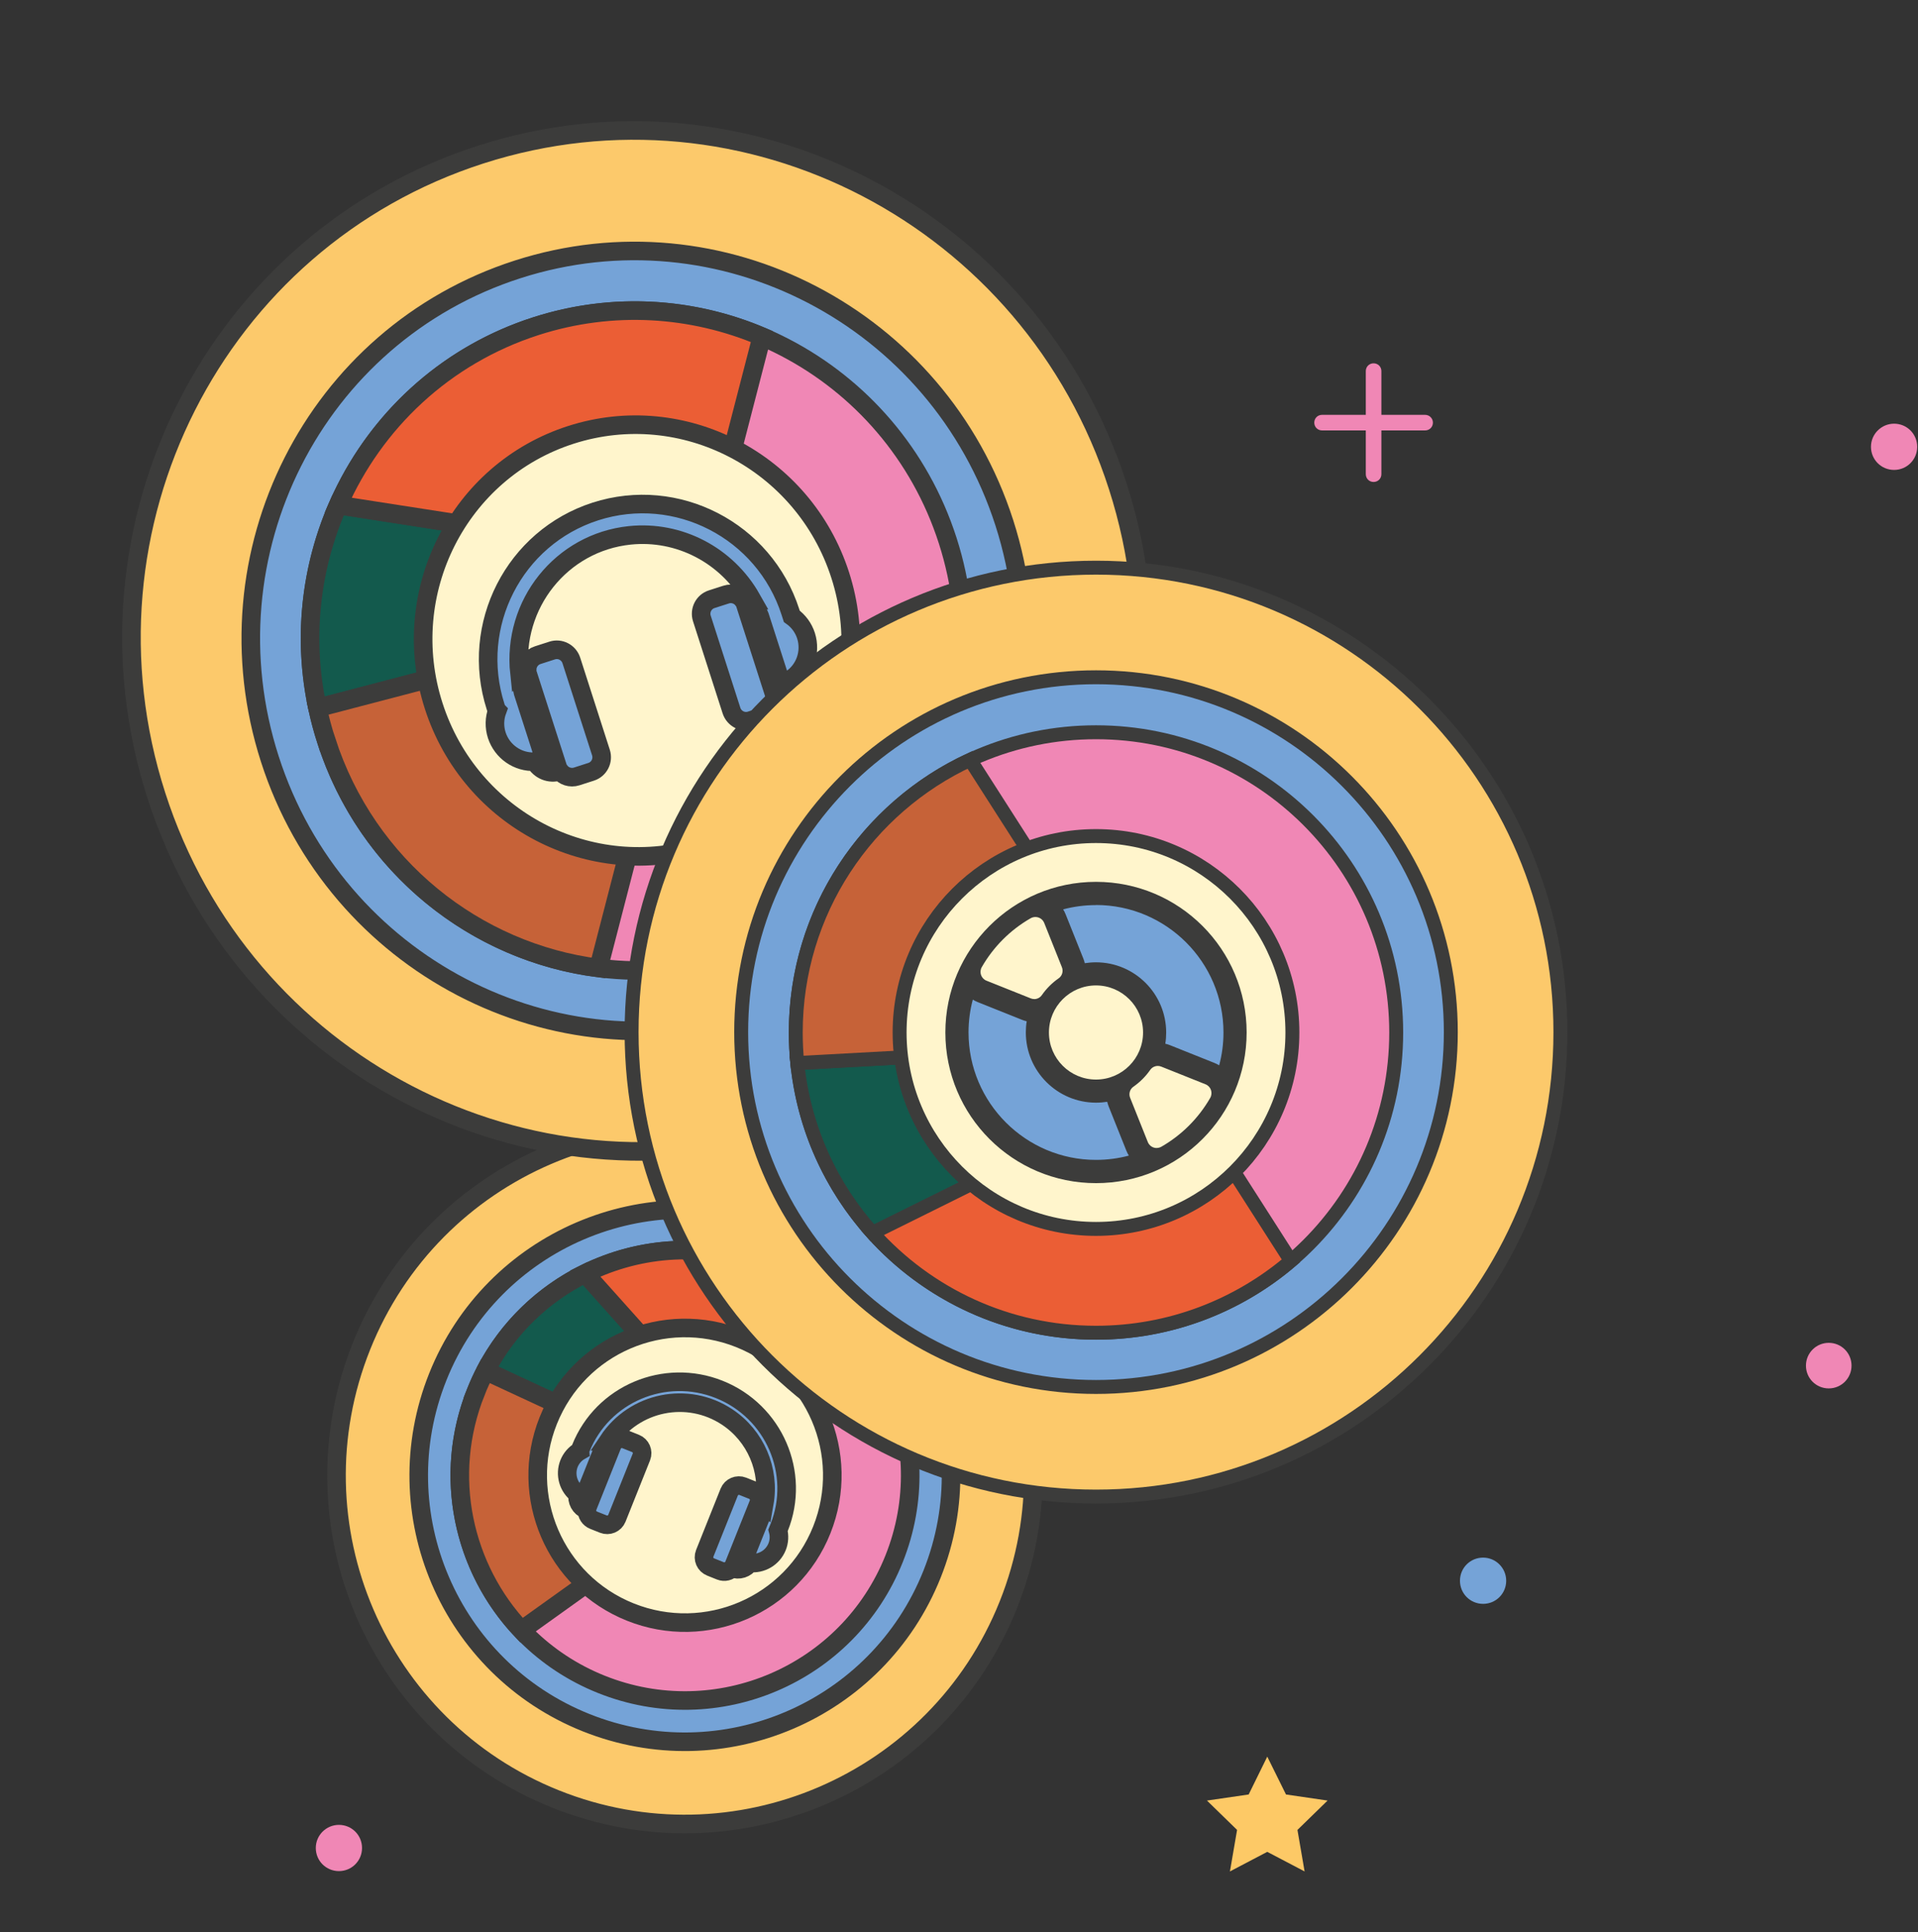 <svg width="413" height="416" viewBox="0 0 413 416" fill="none" xmlns="http://www.w3.org/2000/svg">
<rect x="0" y="0" width="413" height="416" fill="#333333" stroke="none"/>
<path d="M119.645 387.345C158.108 402.716 201.75 383.996 217.122 345.533C232.493 307.069 213.773 263.427 175.31 248.056C136.846 232.684 93.204 251.404 77.833 289.868C62.461 328.331 81.181 371.973 119.645 387.345Z" fill="#FCC96B" stroke="#3C3C3B" stroke-width="4" stroke-miterlimit="10"/>
<path d="M126.214 370.907C155.599 382.65 188.94 368.349 200.684 338.964C212.427 309.579 198.126 276.237 168.741 264.494C139.356 252.75 106.014 267.052 94.271 296.437C82.527 325.822 96.829 359.163 126.214 370.907Z" fill="#75A3D7" stroke="#3C3C3B" stroke-width="4" stroke-miterlimit="10"/>
<path d="M129.509 362.661C154.373 372.597 182.584 360.497 192.52 335.633C202.457 310.769 190.356 282.558 165.492 272.622C140.629 262.685 112.418 274.786 102.481 299.65C92.544 324.513 104.645 352.724 129.509 362.661Z" fill="#F087B5" stroke="#3C3C3B" stroke-width="4" stroke-miterlimit="10"/>
<path d="M104.538 295.156C109.417 285.805 117.035 278.616 125.998 274.194L162.549 315.024L156.55 319.314L104.536 295.161L104.538 295.156Z" fill="#135A4D" stroke="#3C3C3B" stroke-width="4" stroke-miterlimit="10"/>
<path d="M102.481 299.65C103.1 298.102 103.787 296.601 104.543 295.158L156.558 319.311L112.29 350.992C99.708 337.68 95.243 317.776 102.487 299.652L102.481 299.65Z" fill="#C66238" stroke="#3C3C3B" stroke-width="4" stroke-miterlimit="10"/>
<path d="M125.999 274.194C137.909 268.304 152.174 267.305 165.491 272.627C176.638 277.082 185.225 285.227 190.415 295.081L162.55 315.024L125.999 274.194Z" fill="#EB5E35" stroke="#3C3C3B" stroke-width="4" stroke-miterlimit="10"/>
<path d="M135.732 347.09C151.996 353.59 170.45 345.675 176.95 329.41C183.45 313.146 175.534 294.692 159.27 288.192C143.006 281.692 124.552 289.608 118.052 305.872C111.552 322.137 119.468 340.591 135.732 347.09Z" fill="#FFF5CC" stroke="#3C3C3B" stroke-width="4" stroke-miterlimit="10"/>
<path d="M167.774 328.879C172.443 317.196 166.662 303.864 154.888 299.158C143.114 294.453 129.737 300.128 125.068 311.812L124.967 312.063C124.928 312.16 124.911 312.265 124.918 312.373C123.831 312.994 122.991 313.962 122.527 315.124C121.592 317.495 122.369 320.197 124.415 321.71C124.146 323.13 124.916 324.543 126.262 325.075C126.305 325.092 126.347 325.096 126.384 325.111C126.343 326.069 126.916 326.95 127.805 327.306L129.904 328.144C131.06 328.607 132.37 328.049 132.835 326.9L138.11 313.702C138.567 312.543 137.997 311.235 136.843 310.78L134.744 309.941C133.855 309.586 132.833 309.83 132.203 310.552C132.165 310.538 132.127 310.51 132.089 310.495C131.725 310.349 131.338 310.275 130.945 310.28C136.594 301.77 148.073 299.446 156.583 305.095C162.712 309.165 165.846 316.472 164.571 323.718C164.289 323.444 163.958 323.231 163.594 323.085C163.551 323.068 163.51 323.064 163.472 323.049C163.514 322.091 162.94 321.21 162.052 320.854L159.953 320.016C158.796 319.553 157.487 320.111 157.021 321.26L151.747 334.458C151.29 335.617 151.86 336.925 153.013 337.38L155.112 338.219C156.001 338.574 157.024 338.331 157.654 337.608C157.691 337.623 157.73 337.65 157.767 337.665C159.111 338.203 160.641 337.715 161.425 336.5C163.956 336.817 166.376 335.393 167.332 333.03C167.784 331.901 167.851 330.661 167.53 329.489L167.774 328.879ZM131.535 311.881L126.817 323.688C126.045 323.38 125.667 322.508 125.973 321.743L129.583 312.71C129.891 311.939 130.771 311.57 131.535 311.881ZM160.273 335.45C159.965 336.221 159.085 336.59 158.322 336.279L163.04 324.472C163.811 324.78 164.189 325.652 163.883 326.417L160.273 335.45Z" fill="#75A3D7" stroke="#3C3C3B" stroke-width="4" stroke-miterlimit="10"/>
<path d="M170.853 242.722C228.021 224.341 259.29 162.555 240.695 104.72C222.099 46.885 160.68 14.901 103.512 33.282C46.344 51.664 15.075 113.449 33.671 171.285C52.267 229.12 113.685 261.104 170.853 242.722Z" fill="#FCC96B" stroke="#3C3C3B" stroke-width="4" stroke-miterlimit="10"/>
<path d="M162.906 218.006C206.581 203.963 230.47 156.76 216.263 112.575C202.056 68.391 155.134 43.956 111.459 57.999C67.784 72.042 43.896 119.245 58.102 163.429C72.309 207.614 119.232 232.048 162.906 218.006Z" fill="#75A3D7" stroke="#3C3C3B" stroke-width="4" stroke-miterlimit="10"/>
<path d="M158.92 205.607C195.874 193.725 216.087 153.785 204.067 116.399C192.046 79.013 152.343 58.339 115.389 70.221C78.434 82.103 58.221 122.042 70.242 159.428C82.263 196.814 121.965 217.489 158.92 205.607Z" fill="#F087B5" stroke="#3C3C3B" stroke-width="4" stroke-miterlimit="10"/>
<path d="M68.36 152.429C65.113 137.305 66.927 122.082 72.814 108.739L151.502 120.953L148.798 131.389L68.363 152.437L68.36 152.429Z" fill="#135A4D" stroke="#3C3C3B" stroke-width="4" stroke-miterlimit="10"/>
<path d="M70.242 159.428C69.494 157.102 68.865 154.763 68.368 152.427L148.804 131.379L128.879 208.417C102.482 205.054 79.012 186.679 70.25 159.426L70.242 159.428Z" fill="#C66238" stroke="#3C3C3B" stroke-width="4" stroke-miterlimit="10"/>
<path d="M72.814 108.739C80.622 90.993 95.6 76.592 115.392 70.229C131.961 64.901 149.102 66.132 164.044 72.459L151.502 120.953L72.814 108.739Z" fill="#EB5E35" stroke="#3C3C3B" stroke-width="4" stroke-miterlimit="10"/>
<path d="M151.392 182.195C175.565 174.422 188.787 148.296 180.924 123.84C173.061 99.385 147.09 85.861 122.916 93.633C98.743 101.406 85.521 127.532 93.384 151.987C101.247 176.443 127.218 189.967 151.392 182.195Z" fill="#FFF5CC" stroke="#3C3C3B" stroke-width="4" stroke-miterlimit="10"/>
<path d="M170.199 131.775C164.551 114.207 145.719 104.494 128.219 110.121C110.719 115.748 101.077 134.616 106.725 152.184L106.847 152.562C106.893 152.707 106.972 152.842 107.079 152.958C106.445 154.672 106.408 156.55 106.97 158.297C108.13 161.85 111.506 164.185 115.194 163.994C116.213 165.852 118.384 166.735 120.379 166.084C120.443 166.064 120.494 166.03 120.549 166.012C121.393 167.135 122.851 167.599 124.172 167.175L127.292 166.172C129.011 165.619 129.953 163.77 129.404 162.037L123.023 142.191C122.456 140.454 120.605 139.504 118.897 140.062L115.777 141.065C114.456 141.49 113.542 142.716 113.511 144.121C113.455 144.139 113.386 144.143 113.33 144.161C112.789 144.335 112.29 144.611 111.856 144.982C110.248 130.095 120.887 116.787 135.624 115.264C146.239 114.17 156.523 119.525 161.833 128.913C161.264 128.865 160.697 128.931 160.156 129.105C160.093 129.126 160.042 129.16 159.986 129.178C159.142 128.054 157.685 127.59 156.364 128.015L153.244 129.018C151.525 129.571 150.583 131.42 151.131 133.153L157.512 152.999C158.08 154.735 159.931 155.686 161.639 155.128L164.759 154.125C166.08 153.7 166.994 152.473 167.025 151.069C167.081 151.051 167.149 151.046 167.205 151.028C169.203 150.386 170.455 148.411 170.201 146.308C173.317 144.311 174.692 140.449 173.563 136.885C173.017 135.186 171.94 133.72 170.494 132.693L170.199 131.775ZM114.001 146.247L119.709 163.999C118.563 164.368 117.332 163.733 116.961 162.582L112.594 149C112.221 147.84 112.86 146.604 114.001 146.247ZM167.941 146.19C168.314 147.349 167.675 148.585 166.535 148.943L160.827 131.191C161.973 130.822 163.204 131.457 163.574 132.608L167.941 146.19Z" fill="#75A3D7" stroke="#3C3C3B" stroke-width="4" stroke-miterlimit="10"/>
<path d="M276.91 386.365L272.878 378.215L268.874 386.365L259.893 387.676L266.378 393.993L264.841 402.931L272.878 398.716L280.915 402.931L279.378 393.993L285.864 387.676L276.91 386.365Z" fill="#FDC966"/>
<path d="M407.851 91.223C405.13 91.223 402.874 93.437 402.874 96.2C402.874 98.964 405.088 101.177 407.851 101.177C410.615 101.177 412.828 98.964 412.828 96.2C412.828 93.437 410.615 91.223 407.851 91.223Z" fill="#F087B5"/>
<path d="M388.873 294.028C388.873 296.749 391.058 298.935 393.78 298.935C396.501 298.935 398.686 296.749 398.686 294.028C398.686 291.307 396.501 289.122 393.78 289.122C391.058 289.122 388.873 291.335 388.873 294.028Z" fill="#F087B5"/>
<path d="M324.326 340.344C324.326 337.623 322.113 335.367 319.349 335.367C316.586 335.367 314.372 337.581 314.372 340.344C314.372 343.108 316.586 345.322 319.349 345.322C322.113 345.322 324.326 343.108 324.326 340.344Z" fill="#75A3D7"/>
<path d="M72.977 392.907C70.256 392.907 68 395.12 68 397.884C68 400.647 70.214 402.861 72.977 402.861C75.74 402.861 77.954 400.647 77.954 397.884C77.954 395.12 75.74 392.907 72.977 392.907Z" fill="#F087B5"/>
<path d="M306.87 89.319H297.452V79.901C297.452 78.956 296.719 78.223 295.774 78.223C294.829 78.223 294.096 78.956 294.096 79.901V89.319H284.678C283.733 89.319 283 90.052 283 90.997C283 91.942 283.733 92.675 284.678 92.675H294.096V102.093C294.096 103.038 294.829 103.771 295.774 103.771C296.719 103.771 297.452 103.038 297.452 102.093V92.675H306.87C307.815 92.675 308.548 91.942 308.548 90.997C308.548 90.052 307.773 89.319 306.87 89.319Z" fill="#F087B5"/>
<path d="M236 322.223C291.228 322.223 336 277.452 336 222.223C336 166.995 291.228 122.223 236 122.223C180.772 122.223 136 166.995 136 222.223C136 277.452 180.772 322.223 236 322.223Z" fill="#FCC96B" stroke="#3C3C3B" stroke-width="3" stroke-miterlimit="10"/>
<path d="M236 298.624C278.195 298.624 312.401 264.418 312.401 222.223C312.401 180.028 278.195 145.822 236 145.822C193.805 145.822 159.599 180.028 159.599 222.223C159.599 264.418 193.805 298.624 236 298.624Z" fill="#75A3D7" stroke="#3C3C3B" stroke-width="3" stroke-miterlimit="10"/>
<path d="M236 286.945C271.701 286.945 300.642 258.004 300.642 222.303C300.642 186.602 271.701 157.661 236 157.661C200.299 157.661 171.358 186.602 171.358 222.303C171.358 258.004 200.299 286.945 236 286.945Z" fill="#F087B5" stroke="#3C3C3B" stroke-width="3" stroke-miterlimit="10"/>
<path d="M171.677 228.886C173.094 242.879 178.968 255.546 187.875 265.461L253.335 232.995L248.029 224.717L171.677 228.886Z" fill="#135A4D" stroke="#3C3C3B" stroke-width="3" stroke-miterlimit="10"/>
<path d="M171.348 222.303C171.348 224.527 171.458 226.721 171.677 228.886L248.029 224.717L208.891 163.586C186.728 173.839 171.348 196.281 171.348 222.303Z" fill="#C66238" stroke="#3C3C3B" stroke-width="3" stroke-miterlimit="10"/>
<path d="M187.875 265.461C199.704 278.646 216.88 286.945 236 286.945C252.008 286.945 266.67 281.11 277.971 271.475L253.335 232.995L187.875 265.461Z" fill="#EB5E35" stroke="#3C3C3B" stroke-width="3" stroke-miterlimit="10"/>
<path d="M236 264.593C259.356 264.593 278.29 245.659 278.29 222.303C278.29 198.947 259.356 180.013 236 180.013C212.644 180.013 193.71 198.947 193.71 222.303C193.71 245.659 212.644 264.593 236 264.593Z" fill="#FFF5CC" stroke="#3C3C3B" stroke-width="3" stroke-miterlimit="10"/>
<path d="M236 252.245C219.493 252.245 206.058 238.81 206.058 222.303C206.058 217.924 207.006 213.765 208.701 210.005C208.741 210.254 208.801 210.504 208.891 210.743C209.32 211.98 210.267 212.967 211.474 213.456L221.009 217.266C221.548 217.475 222.106 217.585 222.685 217.585C223.293 217.585 223.882 217.465 224.43 217.236C223.752 218.782 223.373 220.498 223.373 222.293C223.373 229.255 229.038 234.92 236 234.92C237.796 234.92 239.501 234.541 241.047 233.863C240.608 234.92 240.578 236.137 241.027 237.274L244.837 246.809C245.426 248.295 246.742 249.323 248.288 249.582C244.538 251.278 240.379 252.225 236 252.225V252.245ZM263.299 234.601C263.259 234.352 263.2 234.102 263.11 233.863C262.681 232.626 261.733 231.639 260.526 231.15L251.001 227.34C250.463 227.13 249.904 227.021 249.326 227.021C248.717 227.021 248.129 227.14 247.58 227.37C248.258 225.824 248.637 224.108 248.637 222.313C248.637 215.351 242.972 209.686 236.01 209.686C234.215 209.686 232.509 210.065 230.963 210.743C231.402 209.686 231.432 208.469 230.983 207.322L227.173 197.787C226.585 196.301 225.268 195.263 223.722 195.014C227.472 193.318 231.632 192.371 236.01 192.371C252.517 192.371 265.952 205.806 265.952 222.313C265.952 226.691 265.005 230.851 263.309 234.601H263.299Z" fill="#75A3D7"/>
<path d="M236 194.854C251.131 194.854 263.449 207.162 263.449 222.303C263.449 224.747 263.13 227.12 262.521 229.375C262.182 229.165 261.823 228.986 261.444 228.836L251.909 225.026C251.59 224.896 251.26 224.796 250.921 224.717C251.051 223.939 251.111 223.131 251.111 222.313C251.111 213.975 244.328 207.192 235.99 207.192C235.172 207.192 234.374 207.262 233.586 207.382C233.507 207.053 233.407 206.723 233.277 206.394L229.467 196.869C229.317 196.49 229.138 196.131 228.929 195.792C231.183 195.193 233.556 194.874 236 194.874M209.479 215.231C209.818 215.441 210.177 215.62 210.556 215.77L220.091 219.58C220.411 219.71 220.74 219.809 221.079 219.889C220.949 220.667 220.889 221.475 220.889 222.293C220.889 230.631 227.672 237.414 236.01 237.414C236.828 237.414 237.626 237.344 238.414 237.224C238.494 237.553 238.593 237.882 238.723 238.212L242.533 247.737C242.683 248.116 242.862 248.475 243.072 248.814C240.818 249.412 238.444 249.732 236 249.732C220.869 249.732 208.551 237.424 208.551 222.283C208.551 219.839 208.871 217.465 209.479 215.211M236 189.867C218.087 189.867 203.564 204.389 203.564 222.303C203.564 240.216 218.087 254.739 236 254.739C253.914 254.739 268.436 240.216 268.436 222.303C268.436 204.389 253.914 189.867 236 189.867ZM222.685 215.102C222.435 215.102 222.176 215.052 221.937 214.952L212.401 211.142C211.244 210.673 210.786 209.287 211.414 208.21C213.918 203.851 217.548 200.22 221.907 197.717C222.236 197.527 222.595 197.438 222.954 197.438C223.752 197.438 224.52 197.906 224.849 198.714L228.659 208.249C229.008 209.117 228.719 210.115 227.951 210.643C226.545 211.621 225.318 212.848 224.34 214.254C223.961 214.802 223.343 215.112 222.695 215.112L222.685 215.102ZM236 232.437C230.405 232.437 225.866 227.898 225.866 222.303C225.866 216.707 230.405 212.169 236 212.169C241.596 212.169 246.134 216.707 246.134 222.303C246.134 227.898 241.596 232.437 236 232.437ZM249.056 247.178C248.258 247.178 247.49 246.709 247.161 245.902L243.351 236.366C243.002 235.499 243.291 234.501 244.059 233.973C245.465 232.995 246.692 231.768 247.67 230.362C248.049 229.813 248.667 229.504 249.315 229.504C249.565 229.504 249.824 229.554 250.064 229.654L259.599 233.464C260.756 233.933 261.215 235.319 260.586 236.396C258.083 240.755 254.452 244.385 250.093 246.889C249.764 247.078 249.405 247.168 249.046 247.168L249.056 247.178Z" fill="#3C3C3B"/>
</svg>
